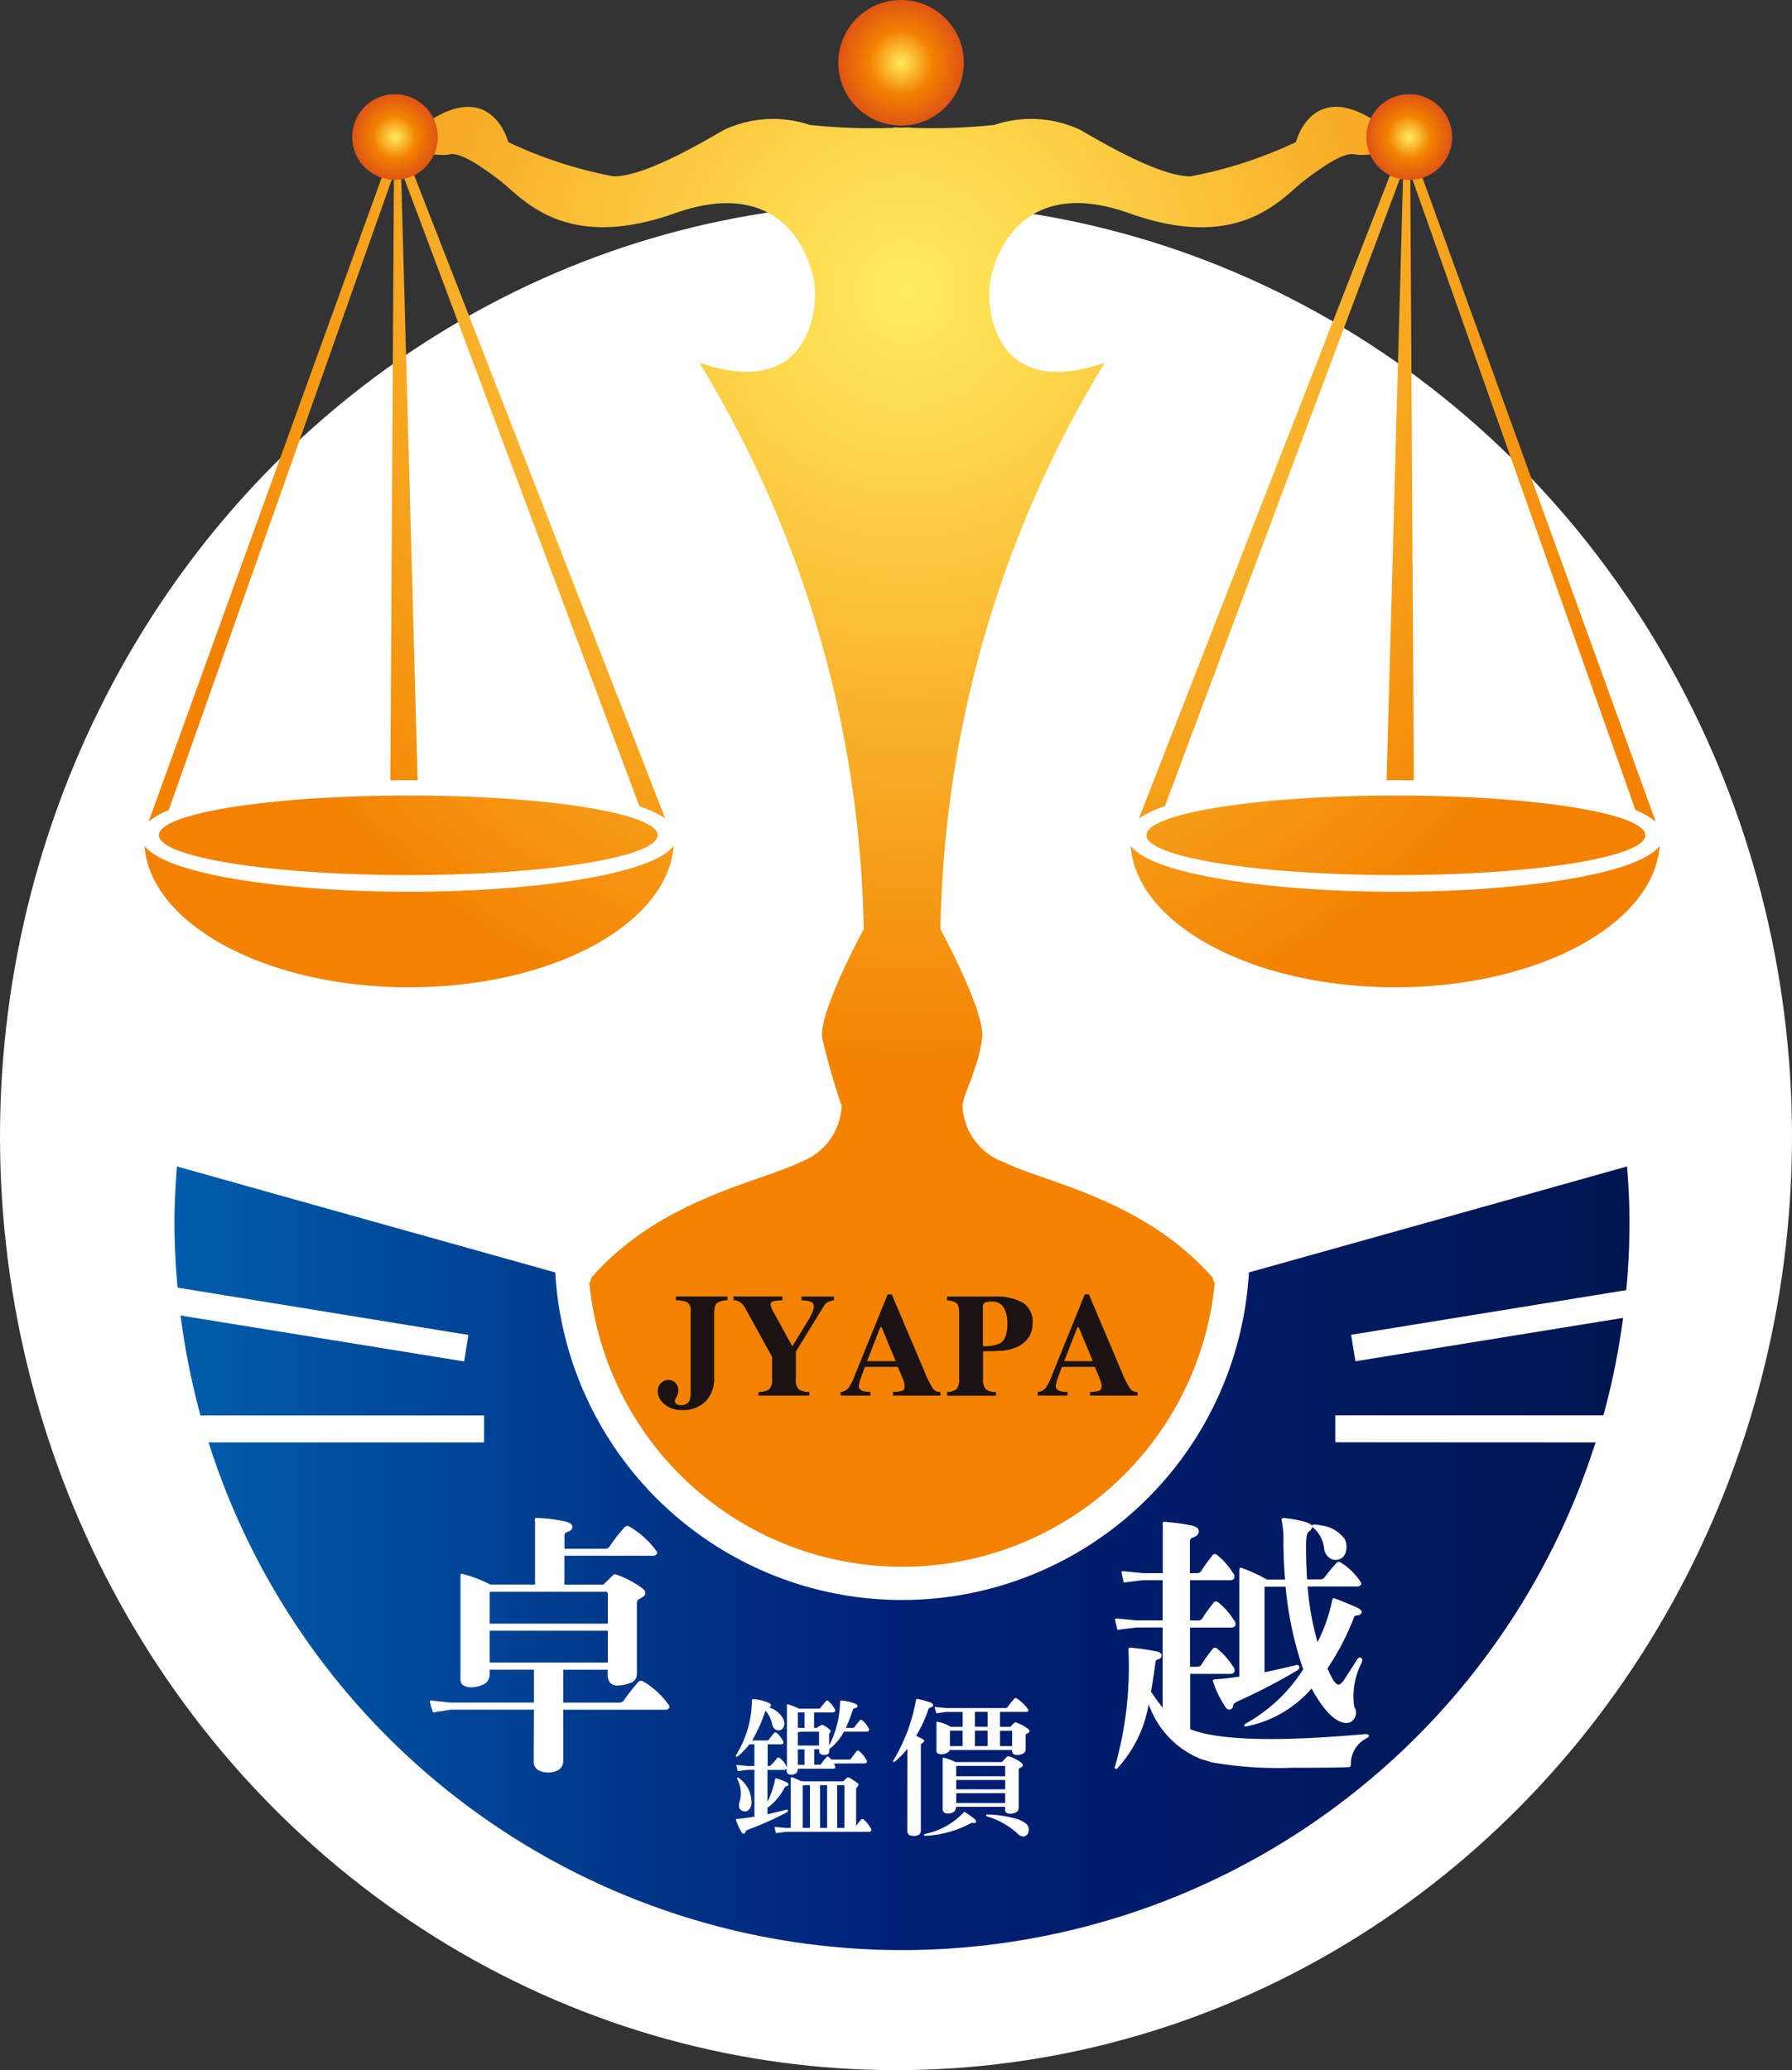 <svg xmlns="http://www.w3.org/2000/svg" xmlns:xlink="http://www.w3.org/1999/xlink" width="72" height="83.152" viewBox="0 0 72 83.152">
  <rect x="0" y="0" width="72" height="83.152" fill="#333333" stroke="none"/>
  <defs>
    <linearGradient id="linear-gradient" y1="0.5" x2="1" y2="0.5" gradientUnits="objectBoundingBox">
      <stop offset="0" stop-color="#005dab"/>
      <stop offset="0.5" stop-color="#002076"/>
      <stop offset="1" stop-color="#001650"/>
    </linearGradient>
    <radialGradient id="radial-gradient" cx="0.504" cy="0.161" r="0.666" gradientTransform="translate(0.086) scale(0.827 1)" gradientUnits="objectBoundingBox">
      <stop offset="0" stop-color="#ffec5f"/>
      <stop offset="0.921" stop-color="#f38200"/>
    </radialGradient>
    <radialGradient id="radial-gradient-2" cx="0.5" cy="0.5" r="0.5" gradientTransform="translate(0)" gradientUnits="objectBoundingBox">
      <stop offset="0" stop-color="#ffec5f"/>
      <stop offset="0.5" stop-color="#f38200"/>
      <stop offset="1" stop-color="#df5415"/>
    </radialGradient>
    <radialGradient id="radial-gradient-3" cx="0.5" cy="0.5" r="0.5" xlink:href="#radial-gradient-2"/>
    <radialGradient id="radial-gradient-4" cx="0.5" cy="0.5" r="0.5" xlink:href="#radial-gradient-2"/>
  </defs>
  <g id="组_12494" data-name="组 12494" transform="translate(-6540 -1303.848)">
    <ellipse id="椭圆_318" data-name="椭圆 318" cx="36" cy="37.5" rx="36" ry="37.5" transform="translate(6540 1312)" fill="#fff"/>
    <g id="组_12492" data-name="组 12492" transform="translate(6545.806 1303.848)">
      <path id="路径_1" data-name="路径 1" d="M354.121,268.067v-1.083h10.774a29,29,0,0,0,.791-3.914l-10.753,1.743-.174-1.064,11.054-1.794c.085-.9.131-1.807.131-2.724,0-.755-.039-1.5-.1-2.245l-5.692,1.6-9.5,2.658a13.958,13.958,0,0,1-27.87,0l-9.5-2.658-5.7-1.6c-.055.742-.1,1.49-.1,2.245,0,.883.05,1.756.124,2.623l11.686,1.9-.171,1.064-11.393-1.844a29.949,29.949,0,0,0,.8,4.015h11.395v1.083H308.853a29.232,29.232,0,0,0,55.726,0Z" transform="translate(-306.279 -210.134)" fill="url(#linear-gradient)"/>
      <path id="路径_2" data-name="路径 2" d="M370.948,282.611a12.622,12.622,0,0,0,12.564-11.434l-12.564,2.741-12.57-2.741A12.629,12.629,0,0,0,370.948,282.611Z" transform="translate(-340.507 -219.679)" fill="#f38200"/>
      <path id="联合_1" data-name="联合 1" d="M30.439,50.361c-.08,0-.153.006-.231.011v-.025C16.53,49.716,17.961,47.02,17.961,47.02c2.759-3.153,6.8-3.841,8.373-4.628a2.519,2.519,0,0,0,1.676-2.267,27.41,27.41,0,0,1-.787-2.756c-.1-1.088,1.674-4.339,1.674-4.339a45.19,45.19,0,0,0-6.6-22.752c4.332,1.479,4.726-1.972,4.628-3.054S25.744,2.7,21.313,4.272s-6.106-.59-6.994-1.281S12.641,1.808,12.25,1.909s-2.958-.1-.593-1.477,2.958.984,2.958.984a17.479,17.479,0,0,0,4.234,1.376c1.181,0,3.248-1.18,4.433-1.867a4.645,4.645,0,0,1,3.447-.2,23.456,23.456,0,0,0,3.38.116V.825l.33.01.326-.01V.84A23.513,23.513,0,0,0,34.149.724a4.656,4.656,0,0,1,3.451.2c1.181.687,3.248,1.867,4.429,1.867a17.586,17.586,0,0,0,4.234-1.376s.593-2.365,2.958-.984-.2,1.575-.592,1.477S47.449,2.3,46.559,2.99,44,5.852,39.565,4.272s-5.515,1.87-5.611,2.954.294,4.532,4.625,3.054a45.14,45.14,0,0,0-6.6,22.752s1.773,3.25,1.677,4.339-.791,2.364-.791,2.756a2.519,2.519,0,0,0,1.677,2.267c1.571.787,5.61,1.475,8.37,4.628,0,0,1.433,2.7-12.247,3.327v.025C30.591,50.367,30.515,50.365,30.439,50.361ZM39.622,29.68c.9,1.2,5.891,1.847,10.629,1.847s9.724-.645,10.625-1.847c-.231,3.158-4.894,5.683-10.625,5.683S39.852,32.838,39.622,29.68ZM0,29.68c.9,1.2,5.894,1.847,10.631,1.847s9.721-.645,10.628-1.847c-.234,3.158-4.894,5.683-10.628,5.683S.232,32.838,0,29.68Zm40.256-.424c0-.881,4.486-1.594,10.022-1.594S60.3,28.375,60.3,29.256s-4.486,1.6-10.019,1.6S40.256,30.137,40.256,29.256Zm-39.677,0c0-.881,4.486-1.594,10.023-1.594s10.016.714,10.016,1.594-4.486,1.6-10.016,1.6S.58,30.137.58,29.256Zm59.327-1.008-9.05-25.58L51,27.051c-.252,0-.5-.008-.748-.008-.117,0-.234,0-.347,0l.67-24.519L40.994,28.092a4.463,4.463,0,0,0-1.039.489L50.7,1.06,60.72,28.715A3.021,3.021,0,0,0,59.907,28.247ZM10.175,1.06,20.92,28.576a4.486,4.486,0,0,0-1.034-.482L10.306,2.528l.667,24.519c-.112,0-.227,0-.342,0-.248,0-.5,0-.754.008l.145-24.384L.972,28.247a2.909,2.909,0,0,0-.809.468Z" transform="translate(0 4.293)" fill="url(#radial-gradient)"/>
      <path id="路径_8" data-name="路径 8" d="M393.979,116.407a2.522,2.522,0,1,1-2.523-2.524A2.52,2.52,0,0,1,393.979,116.407Z" transform="translate(-361.06 -113.883)" fill="url(#radial-gradient-2)"/>
      <g id="组_12449" data-name="组 12449" transform="translate(20.619 51.997)">
        <path id="路径_9" data-name="路径 9" d="M369.575,272.947v.15a.807.807,0,0,0-.423.112q-.109.088-.109.426v2.543a1.341,1.341,0,0,1-.34.976,1.28,1.28,0,0,1-.961.352,1.021,1.021,0,0,1-.7-.236.678.678,0,0,1-.266-.506.453.453,0,0,1,.128-.343.42.42,0,0,1,.3-.124.371.371,0,0,1,.285.121.409.409,0,0,1,.112.288.561.561,0,0,1-.07.273.627.627,0,0,0-.071.153.147.147,0,0,0,.068.131.293.293,0,0,0,.165.045.36.36,0,0,0,.354-.173.874.874,0,0,0,.049-.346v-3.278a.352.352,0,0,0-.176-.352,1.226,1.226,0,0,0-.417-.063v-.15Z" transform="translate(-366.772 -272.866)" fill="#1a1311"/>
        <path id="路径_10" data-name="路径 10" d="M378.038,272.947v.15a1.953,1.953,0,0,0-.391.046.117.117,0,0,0-.086.121.271.271,0,0,0,.016.088q.016.048.073.172l.779,1.416h.007l.633-1.036a2.277,2.277,0,0,0,.127-.233.831.831,0,0,0,.1-.311.2.2,0,0,0-.124-.207,1.484,1.484,0,0,0-.369-.055v-.15h1.3v.15a1.164,1.164,0,0,0-.225.061.462.462,0,0,0-.178.167l-1.125,1.833v1.085a.58.58,0,0,0,.114.433.726.726,0,0,0,.43.1v.15h-2.043v-.15a.68.68,0,0,0,.436-.112.606.606,0,0,0,.108-.426v-.866l-1.077-1.957a.627.627,0,0,0-.262-.27.521.521,0,0,0-.21-.052v-.15Z" transform="translate(-373.023 -272.866)" fill="#1a1311"/>
        <path id="路径_11" data-name="路径 11" d="M389.219,276.615a.443.443,0,0,0,.342-.193,2.673,2.673,0,0,0,.239-.5l1.31-3.226h.164l1.316,3.1a4.2,4.2,0,0,0,.331.672.347.347,0,0,0,.311.145v.15h-1.908v-.15a1.349,1.349,0,0,0,.379-.049c.06-.025.09-.088.09-.19a.756.756,0,0,0-.046-.21q-.028-.084-.078-.2l-.15-.357h-1.323c-.086.234-.142.386-.167.457a1.177,1.177,0,0,0-.078.331q0,.127.17.184a1.138,1.138,0,0,0,.3.034v.15h-1.2Zm2.213-1.24-.567-1.364h-.049l-.532,1.364Z" transform="translate(-381.87 -272.701)" fill="#1a1311"/>
        <path id="路径_12" data-name="路径 12" d="M402.274,276.781a.612.612,0,0,0,.39-.122.62.62,0,0,0,.1-.416v-2.607q0-.332-.1-.419a.746.746,0,0,0-.389-.119v-.15h1.9a2.191,2.191,0,0,1,1.147.245.911.911,0,0,1,.393.84,1.038,1.038,0,0,1-.154.545,1.07,1.07,0,0,1-.508.41,1.831,1.831,0,0,1-.535.132q-.268.023-.794.023v1.1a.594.594,0,0,0,.109.426.654.654,0,0,0,.409.112v.15h-1.963Zm2.147-1.963q.279-.178.279-.768a1.354,1.354,0,0,0-.136-.651.536.536,0,0,0-.518-.247.557.557,0,0,0-.252.042.168.168,0,0,0-.076.162v1.583A1.505,1.505,0,0,0,404.421,274.818Z" transform="translate(-390.651 -272.866)" fill="#1a1311"/>
        <path id="路径_13" data-name="路径 13" d="M413.4,276.615a.441.441,0,0,0,.342-.193,2.684,2.684,0,0,0,.239-.5l1.31-3.226h.164l1.315,3.1a4.2,4.2,0,0,0,.331.672.347.347,0,0,0,.311.145v.15H415.5v-.15a1.344,1.344,0,0,0,.378-.049c.061-.025.091-.088.091-.19a.756.756,0,0,0-.046-.21q-.028-.084-.078-.2l-.15-.357h-1.323q-.13.351-.167.457a1.18,1.18,0,0,0-.078.331q0,.127.17.184a1.14,1.14,0,0,0,.3.034v.15h-1.2Zm2.213-1.24-.567-1.364h-.05l-.532,1.364Z" transform="translate(-398.131 -272.701)" fill="#1a1311"/>
      </g>
      <path id="路径_14" data-name="路径 14" d="M332.72,127.159A1.719,1.719,0,1,1,331,125.44,1.723,1.723,0,0,1,332.72,127.159Z" transform="translate(-320.937 -121.656)" fill="url(#radial-gradient-3)"/>
      <path id="路径_15" data-name="路径 15" d="M453.747,127.159a1.722,1.722,0,1,0,1.724-1.719A1.722,1.722,0,0,0,453.747,127.159Z" transform="translate(-404.653 -121.656)" fill="url(#radial-gradient-4)"/>
      <g id="组_12450" data-name="组 12450" transform="translate(11.466 60.977)">
        <path id="路径_16" data-name="路径 16" d="M342.994,307.825h-3.33l-.624.095c-.07.028-.109.017-.116-.032a3.015,3.015,0,0,1-.106-.38c-.014-.049.025-.064.117-.043l.729.074h3.33v-1.321h-1.776v.148a.458.458,0,0,1-.19.412,1.164,1.164,0,0,1-.539.148.589.589,0,0,1-.37-.106c-.057-.042-.081-.138-.074-.285v-4.07q-.01-.106.053-.1a5.215,5.215,0,0,1,1.142.433h1.8v-2.452q0-.074-.01-.18c0-.028.025-.042.074-.042a5.791,5.791,0,0,1,1.216.158q.222.085.222.19c0,.1-.067.17-.2.212q-.127.042-.117.148v.529h1.628a.213.213,0,0,0,.19-.1,6.106,6.106,0,0,1,.592-.761.152.152,0,0,1,.212-.021,3.517,3.517,0,0,1,1.046.941c.049.056.064.105.043.148a.19.19,0,0,1-.18.074H344.22V302.8h1.565q.021-.011.4-.391a.118.118,0,0,1,.127-.01,4.086,4.086,0,0,1,1.025.539q.317.244-.1.433a.194.194,0,0,0-.106.19V306.4a.373.373,0,0,1-.18.317,1.46,1.46,0,0,1-.571.137.4.4,0,0,1-.338-.127.569.569,0,0,1-.084-.338v-.169h-1.787v1.321h2.252a.213.213,0,0,0,.19-.095,7.727,7.727,0,0,1,.571-.729.152.152,0,0,1,.211-.021,3.233,3.233,0,0,1,.994.909c.049.057.064.106.043.148a.19.19,0,0,1-.18.074h-4.081v2.061a.413.413,0,0,1-.275.4.886.886,0,0,1-.719-.031.387.387,0,0,1-.19-.37Zm-1.776-3.457h4.747v-1.216c-.029-.063-.067-.085-.116-.063h-4.577l-.053.01Zm0,1.564h4.747v-1.279h-4.747Z" transform="translate(-338.815 -300.129)" fill="#fff"/>
      </g>
      <g id="组_12451" data-name="组 12451" transform="translate(23.756 68.205)">
        <path id="路径_17" data-name="路径 17" d="M380.3,324.925a1.11,1.11,0,0,1,.057.16c-.011.031-.04.046-.086.046h-1.427a.23.23,0,0,1-.057.177.351.351,0,0,1-.223.063.2.2,0,0,1-.131-.046.148.148,0,0,1-.035-.108v-.1a.088.088,0,0,1-.091.063h-.679v1.279a3.437,3.437,0,0,0,.308-.913c0-.019.023-.027.057-.023a3.3,3.3,0,0,1,.4.149c.057.03.083.064.08.1s-.034.059-.091.063a.128.128,0,0,0-.068.057,2.317,2.317,0,0,1-.685.811v.257q.388-.086.736-.177c.053-.015.082-.009.086.017s-.008.059-.046.085a12.723,12.723,0,0,1-1.518.68c-.087.034-.133.065-.137.091q-.023.08-.063.085c-.038.008-.07-.011-.1-.057a2.63,2.63,0,0,1-.223-.486c-.011-.034,0-.051.04-.051q.2-.011.7-.086v-1.884h-.263l-.371.046c-.027.011-.042.006-.046-.017-.015-.064-.03-.131-.046-.2,0-.019.013-.026.051-.023l.411.04h.263v-.873H376.9a2.665,2.665,0,0,1-.462.48c-.034.027-.059.029-.074.006s-.011-.042.011-.068a4.212,4.212,0,0,0,.628-2.18c0-.038.023-.055.069-.051a1.891,1.891,0,0,1,.616.155c.057.03.083.064.08.1a.119.119,0,0,1-.074.08.964.964,0,0,1,.571.462.4.4,0,0,1,.029.274.228.228,0,0,1-.154.172.222.222,0,0,1-.211-.04.311.311,0,0,1-.114-.211,1.227,1.227,0,0,0-.268-.531,5.991,5.991,0,0,1-.536,1.2h.605a.077.077,0,0,0,.068-.034,3,3,0,0,1,.206-.257.062.062,0,0,1,.1-.017.985.985,0,0,1,.246.3.108.108,0,0,1,.029.114c-.011.03-.04.046-.086.046h-.542v.873h.086a1.706,1.706,0,0,0,.286-.308.068.068,0,0,1,.1-.017.785.785,0,0,1,.3.388v-2.511a.044.044,0,0,1,.006-.028.074.074,0,0,1,.04,0,2.464,2.464,0,0,1,.44.172h.8a.077.077,0,0,0,.069-.035,2.949,2.949,0,0,1,.205-.257.062.062,0,0,1,.1-.017.985.985,0,0,1,.245.3.108.108,0,0,1,.029.114c-.012.031-.04.046-.086.046H379.5v.622h.091a.07.07,0,0,0,.051-.023.691.691,0,0,1,.16-.092.043.043,0,0,1,.052,0,.911.911,0,0,1,.285.194l.017.017c.023.027.006.076-.051.148v.463a3.935,3.935,0,0,0,.439-1.758c0-.034.025-.049.063-.046a1.765,1.765,0,0,1,.571.137c.049.023.072.053.068.092s-.046.076-.126.08a.112.112,0,0,0-.068.091q-.148.416-.257.662a.073.073,0,0,0-.017.035h.28a.076.076,0,0,0,.068-.035,3.007,3.007,0,0,1,.206-.257.062.062,0,0,1,.1-.017.984.984,0,0,1,.245.3.107.107,0,0,1,.029.114c-.011.031-.04.046-.086.046H380.7a2.11,2.11,0,0,1-.588.7v.091a.129.129,0,0,1-.074.12.344.344,0,0,1-.268-.006.114.114,0,0,1-.063-.114v-.085h-.2v.622h.211a.077.077,0,0,0,.068-.034,2.9,2.9,0,0,1,.206-.257.061.061,0,0,1,.1-.017,1.352,1.352,0,0,1,.1.1h.719a.083.083,0,0,0,.074-.034c.061-.088.134-.185.217-.291a.074.074,0,0,1,.108-.017,1.232,1.232,0,0,1,.28.337.108.108,0,0,1,.029.114c-.011.031-.04.046-.086.046Zm-3.888.622a.044.044,0,0,1,0-.051.035.035,0,0,1,.051,0,1.2,1.2,0,0,1,.525,1.016.361.361,0,0,1-.1.257.213.213,0,0,1-.211.074q-.263-.062-.172-.371A1.209,1.209,0,0,0,376.414,325.548Zm2.152,1.963v-1.992c0-.038.013-.055.028-.051a2.611,2.611,0,0,1,.388.166l.149.006h1.518a.067.067,0,0,0,.057-.034,1.592,1.592,0,0,1,.143-.126q.068-.017.411.24a.034.034,0,0,1,.023.023c.019.027-.011.088-.091.183v1.507a2.47,2.47,0,0,1,.188-.245.074.074,0,0,1,.108-.017,1.248,1.248,0,0,1,.28.337.107.107,0,0,1,.028.114c-.011.031-.04.046-.085.046h-3.333l-.371.046c-.027.011-.042.006-.046-.017q-.023-.1-.046-.2c0-.019.013-.027.051-.023l.411.04Zm.428-4.018h.126v-.622h-.269v.616Zm-.143.708h.851v-.554h-.708l-.143.017Zm0,.776h.269v-.622h-.269Zm.194,2.534h.291v-1.718h-.205l-.086.017Zm.7,0h.28v-1.718h-.28Zm.685,0h.291v-1.718h-.291Z" transform="translate(-376.354 -322.293)" fill="#fff"/>
        <path id="路径_18" data-name="路径 18" d="M396.236,324.248a3.418,3.418,0,0,1-.508.514c-.023.019-.042.021-.057.006a.042.042,0,0,1,0-.051,7.08,7.08,0,0,0,.913-2.437c0-.026.025-.038.063-.034a3.54,3.54,0,0,1,.508.137c.072.027.11.065.114.114s-.036.076-.108.091a.121.121,0,0,0-.08.074,5.438,5.438,0,0,1-.491,1.062l.268.137a.1.1,0,0,1,.057.086q-.068.063-.137.12v3.459a.2.2,0,0,1-.1.183.456.456,0,0,1-.354.006.186.186,0,0,1-.091-.177ZM398.5,326.8c.015-.019.03-.023.046-.011a3.921,3.921,0,0,1,.388.274c.053.049.072.093.057.131a.087.087,0,0,1-.108.029.2.2,0,0,0-.126.028,4.253,4.253,0,0,1-1.8.491c-.034,0-.051-.013-.051-.029a.041.041,0,0,1,.04-.046A2.943,2.943,0,0,0,398.5,326.8Zm-.565-2.506a.192.192,0,0,1-.074.1.527.527,0,0,1-.251.074.327.327,0,0,1-.171-.046.165.165,0,0,1-.034-.137V323.2c0-.03.008-.044.023-.04a1.45,1.45,0,0,1,.548.205h.48v-.6h-.662l-.337.051c-.038.015-.059.009-.063-.017a1.643,1.643,0,0,1-.057-.206c-.008-.026.013-.034.063-.023l.394.04h2.375a.1.1,0,0,0,.091-.04q.131-.177.274-.337a.065.065,0,0,1,.1-.006,1.648,1.648,0,0,1,.44.417c.027.03.034.057.023.08a.1.1,0,0,1-.1.04h-1.039v.6h.388a.072.072,0,0,0,.063-.034.783.783,0,0,1,.137-.137.089.089,0,0,1,.057-.006,1.985,1.985,0,0,1,.474.251q.154.114-.04.2c-.034.011-.051.042-.051.092v.553a.2.2,0,0,1-.086.148.508.508,0,0,1-.263.063.184.184,0,0,1-.16-.057.244.244,0,0,1-.04-.143Zm.257,2.283a.3.3,0,0,1-.069.188.4.4,0,0,1-.268.08.211.211,0,0,1-.154-.051.188.188,0,0,1-.046-.137v-2.009a.08.08,0,0,1,.006-.04.092.092,0,0,1,.046,0,2.128,2.128,0,0,1,.462.172h1.781a.121.121,0,0,0,.108-.023c.076-.084.127-.139.154-.166a.1.1,0,0,1,.114-.04,1.845,1.845,0,0,1,.48.246q.16.132-.051.223a.07.07,0,0,0-.046.063v1.547a.2.2,0,0,1-.1.166.474.474,0,0,1-.251.057.217.217,0,0,1-.16-.052.148.148,0,0,1-.034-.108v-.114Zm-.246-2.438h.508v-.622h-.48l-.028.006Zm.251,1.211h1.969v-.394c-.015-.027-.034-.035-.057-.023h-1.861l-.051.011Zm0,.525h1.969V325.5H398.2Zm0,.548h1.969v-.394H398.2Zm1.262-3.06v-.6h-.508v.6Zm-.508.776h.508v-.622h-.508Zm.5,2.746a4.63,4.63,0,0,1,1.022.137,1.26,1.26,0,0,1,.542.24.346.346,0,0,1,.1.2.371.371,0,0,1-.051.217.238.238,0,0,1-.194.091.412.412,0,0,1-.228-.137,3.1,3.1,0,0,0-1.2-.668c-.031-.011-.044-.029-.04-.051A.041.041,0,0,1,399.45,326.885Zm.508-2.746h.486v-.6a.041.041,0,0,0-.063-.017h-.423Z" transform="translate(-389.341 -322.208)" fill="#fff"/>
      </g>
      <g id="组_12452" data-name="组 12452" transform="translate(38.981 60.965)">
        <path id="路径_19" data-name="路径 19" d="M424.225,307.578a5.083,5.083,0,0,1-1.258,2.579.058.058,0,0,1-.084.011c-.028-.014-.032-.043-.011-.085a14.645,14.645,0,0,0,.539-4.7.065.065,0,0,1,.074-.074,10.026,10.026,0,0,1,1.047.148c.141.035.211.088.211.158a.153.153,0,0,1-.137.159.135.135,0,0,0-.106.106q-.084.623-.18,1.194a7.232,7.232,0,0,0,.465.645V304.5h-1.057l-.687.084q-.074.032-.085-.031-.042-.18-.084-.37-.01-.053.095-.042l.762.074h1.057V302.6h-.8l-.687.084c-.049.021-.078.011-.084-.031q-.043-.18-.085-.37-.011-.053.1-.042l.761.074h.8v-1.892a.324.324,0,0,1,0-.116c0-.035.021-.053.064-.053a9.387,9.387,0,0,1,1.1.148q.285.075.285.232c0,.113-.088.2-.265.265-.07.021-.1.088-.095.2v1.216h.3a.188.188,0,0,0,.158-.085,5.328,5.328,0,0,1,.423-.592.131.131,0,0,1,.222-.043,2.767,2.767,0,0,1,.624.708.2.2,0,0,1,.053.212c-.021.056-.074.085-.158.085h-1.617v1.617h.338a.188.188,0,0,0,.159-.084,5.342,5.342,0,0,1,.423-.592.131.131,0,0,1,.222-.043,2.774,2.774,0,0,1,.623.708.2.2,0,0,1,.053.211c-.021.057-.074.085-.158.085h-1.66v1.575h.3a.186.186,0,0,0,.158-.084,5.4,5.4,0,0,1,.423-.592.131.131,0,0,1,.222-.042,2.767,2.767,0,0,1,.624.708.2.2,0,0,1,.053.211c-.021.057-.074.084-.158.084h-1.617v2.22q1.67.677,7.04.2a.169.169,0,0,1,.137.042c.014.042,0,.078-.053.106a1.155,1.155,0,0,0-.666,1.078c-.007.056-.025.088-.053.095q-.212.031-2.315.031a15.493,15.493,0,0,1-3.245-.222q-.211-.074-.381-.117A3.67,3.67,0,0,1,424.225,307.578Zm6.575-7.114a.333.333,0,0,1-.148.19q-.106.063-.105.581,0,.687.042,1.332h.528a.212.212,0,0,0,.169-.074c.148-.2.31-.395.486-.592a.121.121,0,0,1,.169-.01,2.5,2.5,0,0,1,.772.74q.074.084.042.148a.191.191,0,0,1-.18.074H430.61a11.117,11.117,0,0,0,.4,2.231,6.543,6.543,0,0,0,.592-1.7.076.076,0,0,1,.1-.053q.444.168.9.37.19.1.18.19c-.014.078-.085.12-.211.127-.05.008-.078.022-.085.043a10.357,10.357,0,0,1-1.078,2.082,3.038,3.038,0,0,0,.169.349c.1.2.19.3.274.3s.173-.1.307-.317q.254-.391.413-.645c.056-.106.116-.144.18-.116s.074.095.031.2a2.933,2.933,0,0,0-.3,1.765.444.444,0,0,1,.011.466.356.356,0,0,1-.317.19q-.443,0-.951-.666a5.454,5.454,0,0,1-.455-.719,4.666,4.666,0,0,1-2.621,1.522c-.049.007-.078,0-.084-.021a.1.1,0,0,1,.042-.084,6.446,6.446,0,0,0,2.326-2.188,14.191,14.191,0,0,1-.708-3.319h-.846V306.3q.634-.138,1.216-.275c.1-.035.158-.021.18.043s-.021.12-.106.169a23.032,23.032,0,0,1-2.273,1.184q-.264.116-.275.19-.021.169-.127.18-.116.031-.19-.106a3.819,3.819,0,0,1-.486-1q-.042-.106.085-.105.285-.011.962-.106v-4.26c0-.085.021-.123.063-.117a6.3,6.3,0,0,1,1.046.476h.73q-.075-.9-.064-1.765a3.511,3.511,0,0,0-.074-.6c-.014-.078.021-.113.105-.106q.994.116,1.121.317c-.007-.007-.007-.01,0-.01.007-.035.032-.049.074-.042a1.055,1.055,0,0,1,.275.032,1.355,1.355,0,0,1,.952.539.673.673,0,0,1,.053.507.4.4,0,0,1-.275.317.424.424,0,0,1-.391-.063.579.579,0,0,1-.211-.391A1.225,1.225,0,0,0,430.8,300.464Z" transform="translate(-422.859 -300.093)" fill="#fff"/>
      </g>
    </g>
  </g>
</svg>
